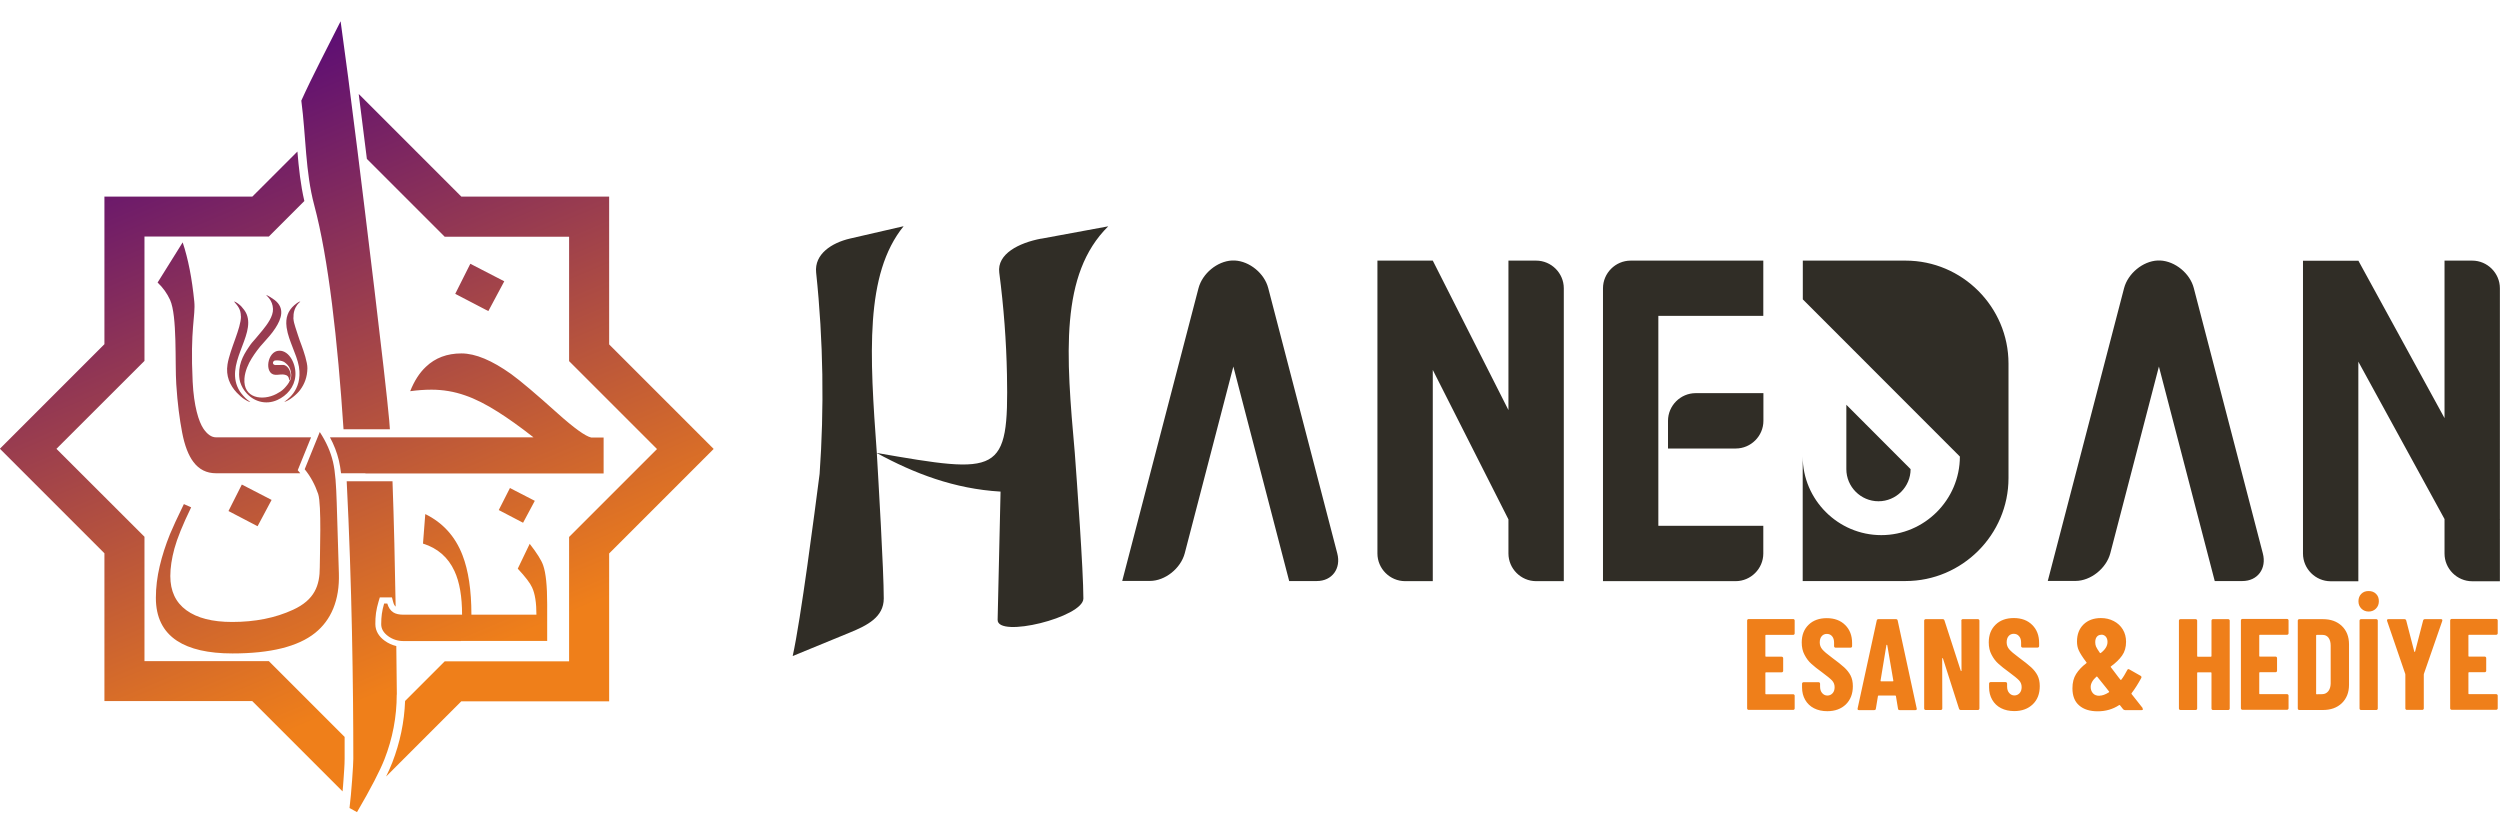 <?xml version="1.0" encoding="UTF-8"?>
<svg xmlns="http://www.w3.org/2000/svg" xml:space="preserve" version="1.1" style="shape-rendering:geometricPrecision; text-rendering:geometricPrecision; image-rendering:optimizeQuality; fill-rule:evenodd; clip-rule:evenodd"
viewBox="0 0 230.32 76.77"
 xmlns:xlink="http://www.w3.org/1999/xlink"
 xmlns:xodm="http://www.corel.com/coreldraw/odm/2003">
 <defs>
  <style type="text/css">
   <![CDATA[
    .fil0 {fill:none}
    .fil2 {fill:#302D26}
    .fil3 {fill:#EF7F1A;fill-rule:nonzero}
    .fil1 {fill:url(#id0)}
   ]]>
  </style>
  <linearGradient id="id0" gradientUnits="userSpaceOnUse" x1="6.12" y1="10.57" x2="29.56" y2="66.22">
   <stop offset="0" style="stop-opacity:1; stop-color:#570978"/>
   <stop offset="1" style="stop-opacity:1; stop-color:#EF7F1A"/>
  </linearGradient>
 </defs>
 <g id="Katman_x0020_1">
  <polygon class="fil0" points="-0,0 230.32,0 230.32,76.77 -0,76.77 "/>
  <g id="_2286472902432">
   <path class="fil1" d="M33.06 8.67l9.44 9.44 13.62 0 0 13.62 9.63 9.63 -9.63 9.63 0 13.62 -13.62 0 -6.93 6.93c0.21,-0.43 0.41,-0.87 0.58,-1.31 0.7,-1.82 1.1,-3.71 1.17,-5.65l3.65 -3.65 11.46 0 0 -11.46 8.1 -8.1 -8.1 -8.1 0 -11.46 -11.46 0 -7.17 -7.17 -0.1 -0.8c-0.21,-1.72 -0.43,-3.44 -0.65,-5.16zm-6.36 26.39c-0.09,0.26 -0.33,0.53 -0.52,0.73 -0.22,0.23 -0.45,0.36 -0.73,0.51 -1.23,0.64 -3.07,0.43 -2.93,-1.43 0.05,-0.68 0.36,-1.36 0.66,-1.84 0.29,-0.47 0.69,-1.02 1.07,-1.42l0.58 -0.66c0.19,-0.22 0.37,-0.46 0.54,-0.72 0.56,-0.86 0.9,-1.84 -0.07,-2.59 -0.13,-0.1 -0.62,-0.43 -0.79,-0.47 0.06,0.1 0.61,0.48 0.64,1.29 0.03,0.69 -0.54,1.44 -0.95,1.95l-0.66 0.79c-0.3,0.34 -0.37,0.4 -0.64,0.81 -0.53,0.78 -1.02,1.69 -0.83,2.95 0.05,0.32 0.24,0.75 0.44,1.01 0.03,0.04 0.06,0.09 0.1,0.13 0.7,0.89 1.87,1.24 2.94,0.75 0.88,-0.4 1.57,-1.18 1.66,-2.2 0.1,-1.03 -0.52,-2.37 -1.5,-2.34 -1.1,0.03 -1.4,2.15 -0.36,2.22 0.3,0.02 0.6,-0.08 0.91,0 0.21,0.05 0.32,0.16 0.36,0.36 0.01,0.06 0.01,0.12 0.05,0.16 0,-0 0,-0 0.01,-0 0.08,-0.26 0.22,-0.51 -0.07,-1.07 -0.15,-0.22 -0.32,-0.37 -0.57,-0.36 -0.22,0 -0.44,0.01 -0.65,0.01 -0.32,0 -0.31,-0.35 -0.06,-0.42 0.32,-0.03 0.6,0.01 0.84,0.13 0.54,0.38 0.6,0.73 0.66,1.13 0.01,0.23 -0.03,0.43 -0.12,0.6l0 0zm4.52 17.77c0.08,2.48 -0.73,4.31 -2.19,5.48 -1.57,1.26 -4.11,1.89 -7.61,1.89 -2.23,0 -3.93,-0.39 -5.12,-1.17 -1.3,-0.86 -1.94,-2.18 -1.94,-3.95 0,-0.96 0.12,-1.93 0.35,-2.91 0.23,-0.98 0.55,-1.97 0.95,-2.96 0.25,-0.6 0.67,-1.52 1.28,-2.77l0.67 0.3c-0.78,1.6 -1.29,2.87 -1.54,3.79 -0.25,0.92 -0.38,1.77 -0.38,2.54 0,1.38 0.49,2.43 1.48,3.15 0.99,0.72 2.39,1.08 4.22,1.08 2.11,0 3.97,-0.37 5.6,-1.12 2.01,-0.92 2.47,-2.26 2.47,-3.91 0,-1.13 0.18,-5.79 -0.15,-6.77 -0.3,-0.87 -0.71,-1.62 -1.24,-2.27l1.39 -3.43c0.59,0.9 1,1.82 1.22,2.76 0.22,0.93 0.29,2.18 0.34,3.72l0.2 6.56zm-6.2 -6.77l-1.29 2.42 -2.68 -1.4 1.23 -2.44 2.75 1.42zm17.44 13l-5.28 0c-0.53,0 -1.01,-0.15 -1.43,-0.46 -0.42,-0.31 -0.63,-0.67 -0.63,-1.09 0,-0.35 0.02,-0.67 0.06,-0.96 0.04,-0.29 0.11,-0.61 0.21,-0.95l0.29 0c0.11,0.38 0.29,0.65 0.56,0.82 0.22,0.14 0.53,0.21 0.92,0.21l5.3 0 0.11 0c0,-1.67 -0.23,-3.01 -0.7,-4.02 -0.58,-1.26 -1.55,-2.11 -2.9,-2.53l0.21 -2.72c1.61,0.79 2.76,2.05 3.43,3.79 0.54,1.4 0.82,3.22 0.82,5.48l5.99 0c0,-1.1 -0.13,-1.93 -0.4,-2.51 -0.18,-0.4 -0.61,-0.97 -1.32,-1.73l1.1 -2.29c0.66,0.85 1.08,1.51 1.24,1.98 0.25,0.71 0.37,1.9 0.37,3.56l0 3.41 -6.99 0 -0.96 0zm6.81 -12.92l-1.08 2.02 -2.24 -1.17 1.03 -2.03 2.29 1.18zm-15.61 -2.54l-2.24 0c-0.05,-0.41 -0.11,-0.8 -0.2,-1.18 -0.18,-0.75 -0.46,-1.46 -0.82,-2.13l3.26 0 1.78 0 13.71 0c-1.29,-1.01 -2.38,-1.78 -3.27,-2.34 -1.1,-0.7 -2.11,-1.21 -3.02,-1.52 -1.02,-0.36 -2.06,-0.53 -3.11,-0.53 -0.65,0 -1.3,0.05 -1.96,0.14 0.37,-0.93 0.85,-1.69 1.45,-2.25 0.86,-0.82 1.95,-1.23 3.27,-1.23 1.29,0 2.81,0.64 4.58,1.9 0.87,0.63 2.3,1.84 4.27,3.61 1.53,1.37 2.57,2.12 3.11,2.24l1.14 0 0 3.31 -20.08 0 -1.86 0zm-5.99 0l-7.77 0c-0.87,0 -1.56,-0.35 -2.08,-1.04 -0.46,-0.61 -0.81,-1.51 -1.04,-2.72 -0.23,-1.2 -0.43,-2.68 -0.54,-4.44 -0.13,-1.95 0.1,-6.29 -0.57,-7.77 -0.28,-0.61 -0.66,-1.14 -1.15,-1.6l2.31 -3.7c0.51,1.52 0.86,3.33 1.07,5.45 0.13,1.32 -0.39,2.48 -0.15,7.38 0.11,2.27 0.56,3.69 0.99,4.33 0.36,0.53 0.75,0.8 1.16,0.8l8.76 0 -1.23 3.03 0.21 0.25 0.02 0.03zm18.79 -17.69l-1.47 2.75 -3.05 -1.59 1.39 -2.77 3.12 1.61zm-9.91 38.09c0,2.04 -0.38,4.03 -1.13,5.95 -0.4,1.02 -1.23,2.65 -2.53,4.87l-0.69 -0.38c0.09,-0.75 0.17,-1.6 0.24,-2.58 0.07,-0.97 0.11,-1.62 0.11,-1.95 0,-6.59 -0.13,-16.17 -0.61,-25.57l3.8 0 0.42 0c0.13,3.53 0.23,7.84 0.29,11.55 -0.12,-0.11 -0.19,-0.28 -0.23,-0.44l-0.11 -0.41 -1.12 0 -0.12 0.4c-0.1,0.34 -0.18,0.68 -0.23,1.03 -0.05,0.34 -0.06,0.69 -0.06,1.03 0,0.65 0.35,1.16 0.86,1.53 0.33,0.24 0.69,0.4 1.07,0.49 0.03,2.16 0.05,3.8 0.05,4.46zm-4.9 -24.44c-0.54,-8.16 -1.39,-15.77 -2.7,-20.66 -0.82,-3.06 -0.76,-6.35 -1.19,-9.63 0.51,-1.13 1.1,-2.33 1.76,-3.64 0.65,-1.3 1.27,-2.52 1.86,-3.67 0.41,2.91 0.93,6.9 1.56,11.96 0.63,5.07 2.56,20.76 2.92,24.83 0.02,0.24 0.04,0.51 0.06,0.8l-4.27 0zm-9.45 -10.42c-0,1.12 -1.01,3.01 -1.24,4.43 -0.17,1.06 0.22,1.93 0.85,2.6 0.2,0.21 0.51,0.5 0.77,0.65 0.09,0.06 0.36,0.22 0.49,0.21l-0.27 -0.19c-0.21,-0.16 -0.57,-0.57 -0.71,-0.79 -1.52,-2.44 1.46,-5.08 0.63,-7.11 -0.11,-0.27 -0.32,-0.52 -0.47,-0.69 -0.1,-0.12 -0.5,-0.46 -0.69,-0.47 0.36,0.41 0.63,0.72 0.63,1.37zm4.2 0.98c0.01,0.08 0,0.02 0.01,0.08 0.09,0.63 0.34,1.25 0.55,1.8 0.2,0.52 0.48,1.19 0.58,1.78 0.37,2.29 -1.3,3.16 -1.36,3.25 0.46,-0.1 1.2,-0.72 1.49,-1.13 0.38,-0.52 0.64,-1.16 0.65,-1.97 0.01,-0.55 -0.34,-1.57 -0.53,-2.09 -0.12,-0.32 -0.24,-0.64 -0.34,-0.96l-0.24 -0.74c-0.1,-0.34 -0.15,-0.47 -0.18,-0.81l0.01 -0.15c-0.01,-0.31 0.07,-0.6 0.18,-0.83 0.23,-0.45 0.4,-0.47 0.45,-0.59 -0.21,0.07 -0.42,0.24 -0.56,0.36 -0.58,0.51 -0.82,1.16 -0.71,1.99zm-16.77 -12.01l13.62 0 4.15 -4.15c0.13,1.53 0.29,3.06 0.64,4.56l-3.27 3.27 -11.46 0 0 11.46 -8.11 8.1 8.11 8.1 0 11.46 11.46 0 6.98 6.98c0,0.67 0,1.33 0,2 0,0.62 -0.06,1.28 -0.1,1.9 -0.03,0.37 -0.05,0.75 -0.09,1.12l-8.32 -8.32 -13.62 0 0 -13.62 -9.63 -9.63 9.63 -9.63 0 -13.62z"/>
   <path class="fil2" d="M153.67 41.32l0 -2.55c0,-1.4 1.15,-2.55 2.55,-2.55l6.24 0 0 2.55c0,1.4 -1.15,2.55 -2.55,2.55l-6.24 0zm-3.44 -17.31l2.55 0 9.67 0 0 5.09 -9.67 0 0 19.34 9.67 0 0 2.55c0,1.4 -1.15,2.55 -2.55,2.55l-7.13 0 -5.09 0 0 -5.09 0 -19.34 0 -2.55c0,-1.4 1.15,-2.55 2.55,-2.55zm-54.3 -2.02l6.17 -1.14c-4.48,4.42 -3.89,11.83 -3.08,20.89 0.18,2.45 0.79,10.8 0.79,13.4 0,1.72 -7.94,3.68 -7.9,1.96 0.09,-3.94 0.18,-7.88 0.27,-11.81 -4.26,-0.25 -7.95,-1.67 -11.4,-3.55 0.14,2.45 0.64,10.8 0.64,13.4 0,1.72 -1.53,2.48 -3.11,3.13l-5.28 2.17c0.75,-3.38 2.02,-13.23 2.48,-16.78 0.21,-2.98 0.3,-6.03 0.25,-9.16 -0.05,-3.05 -0.23,-6.17 -0.57,-9.39 -0.18,-1.71 1.45,-2.74 3.11,-3.13l4.95 -1.14c-3.59,4.42 -3.13,11.83 -2.47,20.89 11.29,1.96 12.17,2.06 11.99,-7.23 -0.06,-3.05 -0.29,-6.17 -0.71,-9.39 -0.22,-1.71 1.8,-2.74 3.88,-3.13zm36.07 2.02l6.97 13.77 0 -13.77 2.55 0c1.4,0 2.55,1.15 2.55,2.55l0 21.29 0 5.69 -2.55 0c-1.4,0 -2.55,-1.15 -2.55,-2.55l0 -3.14 -6.97 -13.77 0 19.46 -2.55 0c-1.4,0 -2.55,-1.15 -2.55,-2.55l0 -26.98 5.09 0zm-18.37 9.77l5.14 19.75 2.55 0c1.4,0 2.25,-1.15 1.88,-2.55l-6.36 -24.44c-0.35,-1.36 -1.72,-2.47 -3.08,-2.54l-0 0 -0.06 -0 0 0 -0.07 -0c-0.02,0 -0.04,0 -0.07,0l-0.06 0 -0 0c-1.36,0.07 -2.72,1.19 -3.08,2.54l-7.03 26.98 2.55 0c1.4,0 2.84,-1.15 3.21,-2.55l4.48 -17.21zm103.64 -9.77l7.94 14.51 0 -14.51 2.55 0c1.4,0 2.55,1.15 2.55,2.55l0 21.26 0.02 0.04 -0.02 0 0 5.69 -2.55 0c-1.4,0 -2.55,-1.15 -2.55,-2.55l0 -3.18 -7.94 -14.5 0 20.23 -2.55 0c-1.4,0 -2.55,-1.15 -2.55,-2.55l0 -26.98 5.09 0zm-47.17 13.28l5.92 5.93c0,1.63 -1.33,2.96 -2.96,2.96 -1.63,0 -2.96,-1.33 -2.96,-2.96l0 -5.93zm-4.02 -13.28l9.48 0c5.22,0 9.48,4.27 9.48,9.48l0 10.56c0,5.21 -4.27,9.48 -9.48,9.48l-9.48 0 0 -11.47c0,3.98 3.26,7.24 7.24,7.24 3.98,0 7.24,-3.26 7.24,-7.24l-14.47 -14.48 0 -3.58zm32.82 9.77l5.14 19.75 2.55 0c1.4,0 2.25,-1.15 1.88,-2.55l-6.36 -24.44c-0.35,-1.36 -1.72,-2.47 -3.08,-2.54l-0 0 -0.06 -0 -0.07 -0 -0.07 0 -0.06 0 -0 0c-1.36,0.07 -2.72,1.19 -3.08,2.54l-7.03 26.98 2.55 0c1.4,0 2.84,-1.15 3.21,-2.55l4.48 -17.21z"/>
   <path class="fil3" d="M165.34 58.35c0,0.04 -0.01,0.07 -0.04,0.1 -0.03,0.03 -0.06,0.04 -0.1,0.04l-2.5 0c-0.04,0 -0.06,0.02 -0.06,0.06l0 1.89c0,0.04 0.02,0.06 0.06,0.06l1.44 0c0.04,0 0.07,0.01 0.1,0.04 0.03,0.03 0.04,0.06 0.04,0.1l0 1.16c0,0.04 -0.01,0.07 -0.04,0.1 -0.03,0.03 -0.06,0.04 -0.1,0.04l-1.44 0c-0.04,0 -0.06,0.02 -0.06,0.06l0 1.9c0,0.04 0.02,0.06 0.06,0.06l2.5 0c0.04,0 0.07,0.01 0.1,0.04 0.03,0.03 0.04,0.06 0.04,0.1l0 1.16c0,0.04 -0.01,0.07 -0.04,0.1 -0.03,0.03 -0.06,0.04 -0.1,0.04l-4.1 0c-0.04,0 -0.07,-0.01 -0.1,-0.04 -0.03,-0.03 -0.04,-0.06 -0.04,-0.1l0 -8.09c0,-0.04 0.01,-0.07 0.04,-0.1 0.03,-0.03 0.06,-0.04 0.1,-0.04l4.1 0c0.04,0 0.07,0.01 0.1,0.04 0.03,0.03 0.04,0.06 0.04,0.1l0 1.16zm3 7.17c-0.46,0 -0.87,-0.09 -1.22,-0.27 -0.35,-0.18 -0.62,-0.44 -0.81,-0.77 -0.19,-0.33 -0.29,-0.71 -0.29,-1.14l0 -0.35c0,-0.04 0.01,-0.07 0.04,-0.1 0.03,-0.03 0.06,-0.04 0.1,-0.04l1.38 0c0.04,0 0.07,0.01 0.1,0.04 0.03,0.03 0.04,0.06 0.04,0.1l0 0.26c0,0.25 0.06,0.45 0.19,0.6 0.13,0.15 0.29,0.23 0.48,0.23 0.19,0 0.35,-0.07 0.48,-0.21 0.13,-0.14 0.19,-0.33 0.19,-0.56 0,-0.24 -0.08,-0.45 -0.24,-0.62 -0.16,-0.17 -0.47,-0.42 -0.93,-0.76 -0.4,-0.29 -0.72,-0.54 -0.97,-0.77 -0.25,-0.22 -0.46,-0.5 -0.63,-0.83 -0.18,-0.33 -0.26,-0.71 -0.26,-1.14 0,-0.68 0.21,-1.22 0.63,-1.63 0.42,-0.41 0.98,-0.61 1.68,-0.61 0.7,0 1.27,0.21 1.69,0.63 0.43,0.42 0.64,0.98 0.64,1.66l0 0.29c0,0.04 -0.01,0.07 -0.04,0.1 -0.03,0.03 -0.06,0.04 -0.1,0.04l-1.38 0c-0.04,0 -0.07,-0.01 -0.1,-0.04 -0.03,-0.03 -0.04,-0.06 -0.04,-0.1l0 -0.32c0,-0.25 -0.06,-0.45 -0.18,-0.59 -0.12,-0.15 -0.29,-0.22 -0.49,-0.22 -0.19,0 -0.35,0.07 -0.47,0.21 -0.12,0.14 -0.18,0.33 -0.18,0.58 0,0.24 0.08,0.45 0.23,0.63 0.15,0.18 0.45,0.44 0.9,0.77 0.5,0.37 0.87,0.66 1.12,0.89 0.25,0.23 0.45,0.48 0.59,0.75 0.14,0.28 0.21,0.6 0.21,0.99 0,0.7 -0.22,1.26 -0.65,1.68 -0.43,0.41 -1,0.62 -1.7,0.62zm6.68 -0.1c-0.1,0 -0.15,-0.04 -0.16,-0.13l-0.19 -1.15c0,-0.04 -0.02,-0.06 -0.07,-0.06l-1.52 0c-0.05,0 -0.07,0.02 -0.07,0.06l-0.19 1.15c-0.01,0.09 -0.06,0.13 -0.16,0.13l-1.4 0c-0.1,0 -0.14,-0.05 -0.12,-0.16l1.76 -8.09c0.02,-0.09 0.07,-0.13 0.16,-0.13l1.61 0c0.09,0 0.14,0.04 0.16,0.13l1.75 8.09 0.01 0.05c0,0.07 -0.04,0.11 -0.13,0.11l-1.44 0zm-1.77 -2.71c0,0.04 0.02,0.06 0.05,0.06l1.08 0c0.04,0 0.06,-0.02 0.05,-0.06l-0.56 -3.27c-0.01,-0.02 -0.02,-0.04 -0.04,-0.04 -0.02,0 -0.03,0.01 -0.04,0.04l-0.54 3.27zm7.44 -5.53c0,-0.04 0.01,-0.07 0.04,-0.1 0.03,-0.03 0.06,-0.04 0.1,-0.04l1.39 0c0.04,0 0.07,0.01 0.1,0.04 0.03,0.03 0.04,0.06 0.04,0.1l0 8.09c0,0.04 -0.01,0.07 -0.04,0.1 -0.03,0.03 -0.06,0.04 -0.1,0.04l-1.58 0c-0.08,0 -0.13,-0.04 -0.16,-0.12l-1.48 -4.63c-0.01,-0.02 -0.02,-0.03 -0.04,-0.03 -0.02,0 -0.03,0.02 -0.03,0.04l0.01 4.6c0,0.04 -0.01,0.07 -0.04,0.1 -0.03,0.03 -0.06,0.04 -0.1,0.04l-1.39 0c-0.04,0 -0.07,-0.01 -0.1,-0.04 -0.03,-0.03 -0.04,-0.06 -0.04,-0.1l0 -8.09c0,-0.04 0.01,-0.07 0.04,-0.1 0.03,-0.03 0.06,-0.04 0.1,-0.04l1.57 0c0.08,0 0.13,0.04 0.16,0.12l1.5 4.63c0.01,0.02 0.02,0.03 0.04,0.03 0.02,-0 0.03,-0.02 0.03,-0.04l-0.01 -4.6zm4.88 8.33c-0.46,0 -0.87,-0.09 -1.22,-0.27 -0.35,-0.18 -0.62,-0.44 -0.81,-0.77 -0.19,-0.33 -0.29,-0.71 -0.29,-1.14l0 -0.35c0,-0.04 0.01,-0.07 0.04,-0.1 0.03,-0.03 0.06,-0.04 0.1,-0.04l1.38 0c0.04,0 0.07,0.01 0.1,0.04 0.03,0.03 0.04,0.06 0.04,0.1l0 0.26c0,0.25 0.06,0.45 0.19,0.6 0.13,0.15 0.29,0.23 0.48,0.23 0.19,0 0.35,-0.07 0.48,-0.21 0.13,-0.14 0.19,-0.33 0.19,-0.56 0,-0.24 -0.08,-0.45 -0.24,-0.62 -0.16,-0.17 -0.47,-0.42 -0.93,-0.76 -0.4,-0.29 -0.72,-0.54 -0.97,-0.77 -0.25,-0.22 -0.46,-0.5 -0.63,-0.83 -0.18,-0.33 -0.26,-0.71 -0.26,-1.14 0,-0.68 0.21,-1.22 0.63,-1.63 0.42,-0.41 0.98,-0.61 1.68,-0.61 0.7,0 1.27,0.21 1.69,0.63 0.43,0.42 0.64,0.98 0.64,1.66l0 0.29c0,0.04 -0.01,0.07 -0.04,0.1 -0.03,0.03 -0.06,0.04 -0.1,0.04l-1.38 0c-0.04,0 -0.07,-0.01 -0.1,-0.04 -0.03,-0.03 -0.04,-0.06 -0.04,-0.1l0 -0.32c0,-0.25 -0.06,-0.45 -0.19,-0.59 -0.12,-0.15 -0.29,-0.22 -0.49,-0.22 -0.19,0 -0.35,0.07 -0.47,0.21 -0.12,0.14 -0.18,0.33 -0.18,0.58 0,0.24 0.08,0.45 0.23,0.63 0.15,0.18 0.45,0.44 0.9,0.77 0.5,0.37 0.87,0.66 1.12,0.89 0.25,0.23 0.45,0.48 0.59,0.75 0.14,0.28 0.21,0.6 0.21,0.99 0,0.7 -0.21,1.26 -0.65,1.68 -0.43,0.41 -1,0.62 -1.7,0.62zm11.81 -0.27c0.02,0.03 0.04,0.06 0.04,0.1 0,0.06 -0.04,0.08 -0.12,0.08l-1.52 0c-0.07,0 -0.13,-0.03 -0.18,-0.08l-0.29 -0.37c-0.02,-0.02 -0.05,-0.03 -0.08,-0.01 -0.58,0.38 -1.24,0.57 -1.97,0.57 -0.73,0 -1.3,-0.18 -1.71,-0.54 -0.42,-0.36 -0.62,-0.89 -0.62,-1.58 0,-0.52 0.11,-0.96 0.34,-1.32 0.23,-0.36 0.54,-0.69 0.94,-0.99 0.03,-0.02 0.04,-0.05 0.01,-0.08 -0.37,-0.49 -0.6,-0.86 -0.71,-1.11 -0.11,-0.24 -0.16,-0.51 -0.16,-0.81 0,-0.65 0.2,-1.18 0.6,-1.57 0.4,-0.39 0.94,-0.59 1.6,-0.59 0.44,0 0.83,0.09 1.19,0.28 0.35,0.18 0.63,0.44 0.83,0.77 0.2,0.33 0.3,0.71 0.3,1.14 0,0.49 -0.12,0.92 -0.37,1.27 -0.25,0.35 -0.59,0.68 -1.02,0.99 -0.04,0.02 -0.04,0.05 -0.01,0.08l0.32 0.42 0.37 0.49 0.19 0.24c0.03,0.03 0.06,0.03 0.08,0 0.18,-0.23 0.36,-0.53 0.55,-0.89 0.04,-0.09 0.1,-0.11 0.19,-0.06l1.04 0.59c0.08,0.05 0.1,0.12 0.06,0.2 -0.29,0.53 -0.58,1 -0.89,1.4 -0.02,0.02 -0.02,0.05 0,0.08l1.01 1.28zm-3.79 -6.76c-0.18,0 -0.31,0.06 -0.41,0.18 -0.1,0.12 -0.15,0.29 -0.15,0.5 0,0.14 0.02,0.28 0.07,0.4 0.05,0.12 0.17,0.32 0.36,0.59 0.02,0.02 0.05,0.03 0.08,0.01 0.42,-0.32 0.62,-0.66 0.62,-1.02 0,-0.2 -0.05,-0.36 -0.16,-0.49 -0.11,-0.12 -0.24,-0.18 -0.41,-0.18zm-0.16 5.61c0.24,0 0.53,-0.1 0.86,-0.31 0.03,-0.03 0.04,-0.06 0.01,-0.08l-0.34 -0.43 -0.74 -0.92c-0.02,-0.03 -0.05,-0.04 -0.08,-0.01 -0.35,0.31 -0.53,0.63 -0.53,0.95 0,0.23 0.07,0.42 0.21,0.58 0.14,0.16 0.34,0.23 0.6,0.23zm10.31 -6.91c0,-0.04 0.01,-0.07 0.04,-0.1 0.03,-0.03 0.06,-0.04 0.1,-0.04l1.4 0c0.04,0 0.07,0.01 0.1,0.04 0.03,0.03 0.04,0.06 0.04,0.1l0 8.09c0,0.04 -0.01,0.07 -0.04,0.1 -0.03,0.03 -0.06,0.04 -0.1,0.04l-1.4 0c-0.04,0 -0.07,-0.01 -0.1,-0.04 -0.03,-0.03 -0.04,-0.06 -0.04,-0.1l0 -3.27c0,-0.04 -0.02,-0.06 -0.06,-0.06l-1.2 0c-0.04,0 -0.06,0.02 -0.06,0.06l0 3.27c0,0.04 -0.01,0.07 -0.04,0.1 -0.03,0.03 -0.06,0.04 -0.1,0.04l-1.4 0c-0.04,0 -0.07,-0.01 -0.1,-0.04 -0.03,-0.03 -0.04,-0.06 -0.04,-0.1l0 -8.09c0,-0.04 0.01,-0.07 0.04,-0.1 0.03,-0.03 0.06,-0.04 0.1,-0.04l1.4 0c0.04,0 0.07,0.01 0.1,0.04 0.03,0.03 0.04,0.06 0.04,0.1l0 3.26c0,0.04 0.02,0.06 0.06,0.06l1.2 0c0.04,0 0.06,-0.02 0.06,-0.06l0 -3.26zm7.1 1.16c0,0.04 -0.01,0.07 -0.04,0.1 -0.03,0.03 -0.06,0.04 -0.1,0.04l-2.5 0c-0.04,0 -0.06,0.02 -0.06,0.06l0 1.89c0,0.04 0.02,0.06 0.06,0.06l1.44 0c0.04,0 0.07,0.01 0.1,0.04 0.03,0.03 0.04,0.06 0.04,0.1l0 1.16c0,0.04 -0.01,0.07 -0.04,0.1 -0.03,0.03 -0.06,0.04 -0.1,0.04l-1.44 0c-0.04,0 -0.06,0.02 -0.06,0.06l0 1.9c0,0.04 0.02,0.06 0.06,0.06l2.5 0c0.04,0 0.07,0.01 0.1,0.04 0.03,0.03 0.04,0.06 0.04,0.1l0 1.16c0,0.04 -0.01,0.07 -0.04,0.1 -0.03,0.03 -0.06,0.04 -0.1,0.04l-4.11 0c-0.04,0 -0.07,-0.01 -0.1,-0.04 -0.03,-0.03 -0.04,-0.06 -0.04,-0.1l0 -8.09c0,-0.04 0.01,-0.07 0.04,-0.1 0.03,-0.03 0.06,-0.04 0.1,-0.04l4.11 0c0.04,0 0.07,0.01 0.1,0.04 0.03,0.03 0.04,0.06 0.04,0.1l0 1.16zm0.99 7.07c-0.04,0 -0.07,-0.01 -0.1,-0.04 -0.03,-0.03 -0.04,-0.06 -0.04,-0.1l0 -8.09c0,-0.04 0.01,-0.07 0.04,-0.1 0.03,-0.03 0.06,-0.04 0.1,-0.04l2.17 0c0.73,0 1.31,0.21 1.75,0.63 0.44,0.42 0.66,0.99 0.66,1.69l0 3.73c0,0.7 -0.22,1.26 -0.66,1.69 -0.44,0.42 -1.02,0.63 -1.75,0.63l-2.17 0zm1.54 -1.51c0,0.04 0.02,0.06 0.06,0.06l0.54 -0.01c0.21,-0.01 0.39,-0.1 0.53,-0.27 0.14,-0.18 0.21,-0.41 0.22,-0.69l0 -3.52c0,-0.3 -0.07,-0.54 -0.2,-0.72 -0.14,-0.18 -0.32,-0.26 -0.55,-0.26l-0.53 0c-0.04,0 -0.06,0.02 -0.06,0.06l0 5.36zm4.15 1.51c-0.04,0 -0.07,-0.01 -0.1,-0.04 -0.03,-0.03 -0.04,-0.06 -0.04,-0.1l0 -8.09c0,-0.04 0.01,-0.07 0.04,-0.1 0.03,-0.03 0.06,-0.04 0.1,-0.04l1.4 0c0.04,0 0.07,0.01 0.1,0.04 0.03,0.03 0.04,0.06 0.04,0.1l0 8.09c0,0.04 -0.01,0.07 -0.04,0.1 -0.03,0.03 -0.06,0.04 -0.1,0.04l-1.4 0zm0.71 -9.07c-0.27,0 -0.5,-0.09 -0.68,-0.27 -0.18,-0.18 -0.27,-0.4 -0.27,-0.68 0,-0.28 0.09,-0.51 0.26,-0.68 0.18,-0.18 0.4,-0.26 0.68,-0.26 0.28,0 0.51,0.09 0.68,0.26 0.18,0.18 0.26,0.4 0.26,0.68 0,0.27 -0.09,0.5 -0.27,0.68 -0.18,0.18 -0.4,0.27 -0.68,0.27zm3.51 9.06c-0.04,0 -0.07,-0.01 -0.1,-0.04 -0.03,-0.03 -0.04,-0.06 -0.04,-0.1l0 -3.11 -0.01 -0.07 -1.67 -4.87c-0.01,-0.02 -0.01,-0.04 -0.01,-0.06 0,-0.07 0.04,-0.11 0.13,-0.11l1.47 0c0.09,0 0.14,0.04 0.17,0.12l0.74 2.86c0.01,0.02 0.02,0.04 0.04,0.04 0.02,0 0.03,-0.01 0.04,-0.04l0.74 -2.86c0.02,-0.08 0.08,-0.12 0.17,-0.12l1.47 0c0.05,0 0.08,0.01 0.11,0.04 0.02,0.03 0.03,0.07 0.01,0.13l-1.69 4.87 -0.01 0.07 0 3.11c0,0.04 -0.01,0.07 -0.04,0.1 -0.03,0.03 -0.06,0.04 -0.1,0.04l-1.4 0zm8.37 -7.06c0,0.04 -0.01,0.07 -0.04,0.1 -0.03,0.03 -0.06,0.04 -0.1,0.04l-2.5 0c-0.04,0 -0.06,0.02 -0.06,0.06l0 1.89c0,0.04 0.02,0.06 0.06,0.06l1.44 0c0.04,0 0.07,0.01 0.1,0.04 0.03,0.03 0.04,0.06 0.04,0.1l0 1.16c0,0.04 -0.01,0.07 -0.04,0.1 -0.03,0.03 -0.06,0.04 -0.1,0.04l-1.44 0c-0.04,0 -0.06,0.02 -0.06,0.06l0 1.9c0,0.04 0.02,0.06 0.06,0.06l2.5 0c0.04,0 0.07,0.01 0.1,0.04 0.03,0.03 0.04,0.06 0.04,0.1l0 1.16c0,0.04 -0.01,0.07 -0.04,0.1 -0.03,0.03 -0.06,0.04 -0.1,0.04l-4.1 0c-0.04,0 -0.07,-0.01 -0.1,-0.04 -0.03,-0.03 -0.04,-0.06 -0.04,-0.1l0 -8.09c0,-0.04 0.01,-0.07 0.04,-0.1 0.03,-0.03 0.06,-0.04 0.1,-0.04l4.1 0c0.04,0 0.07,0.01 0.1,0.04 0.03,0.03 0.04,0.06 0.04,0.1l0 1.16z"/>
  </g>
 </g>
</svg>

